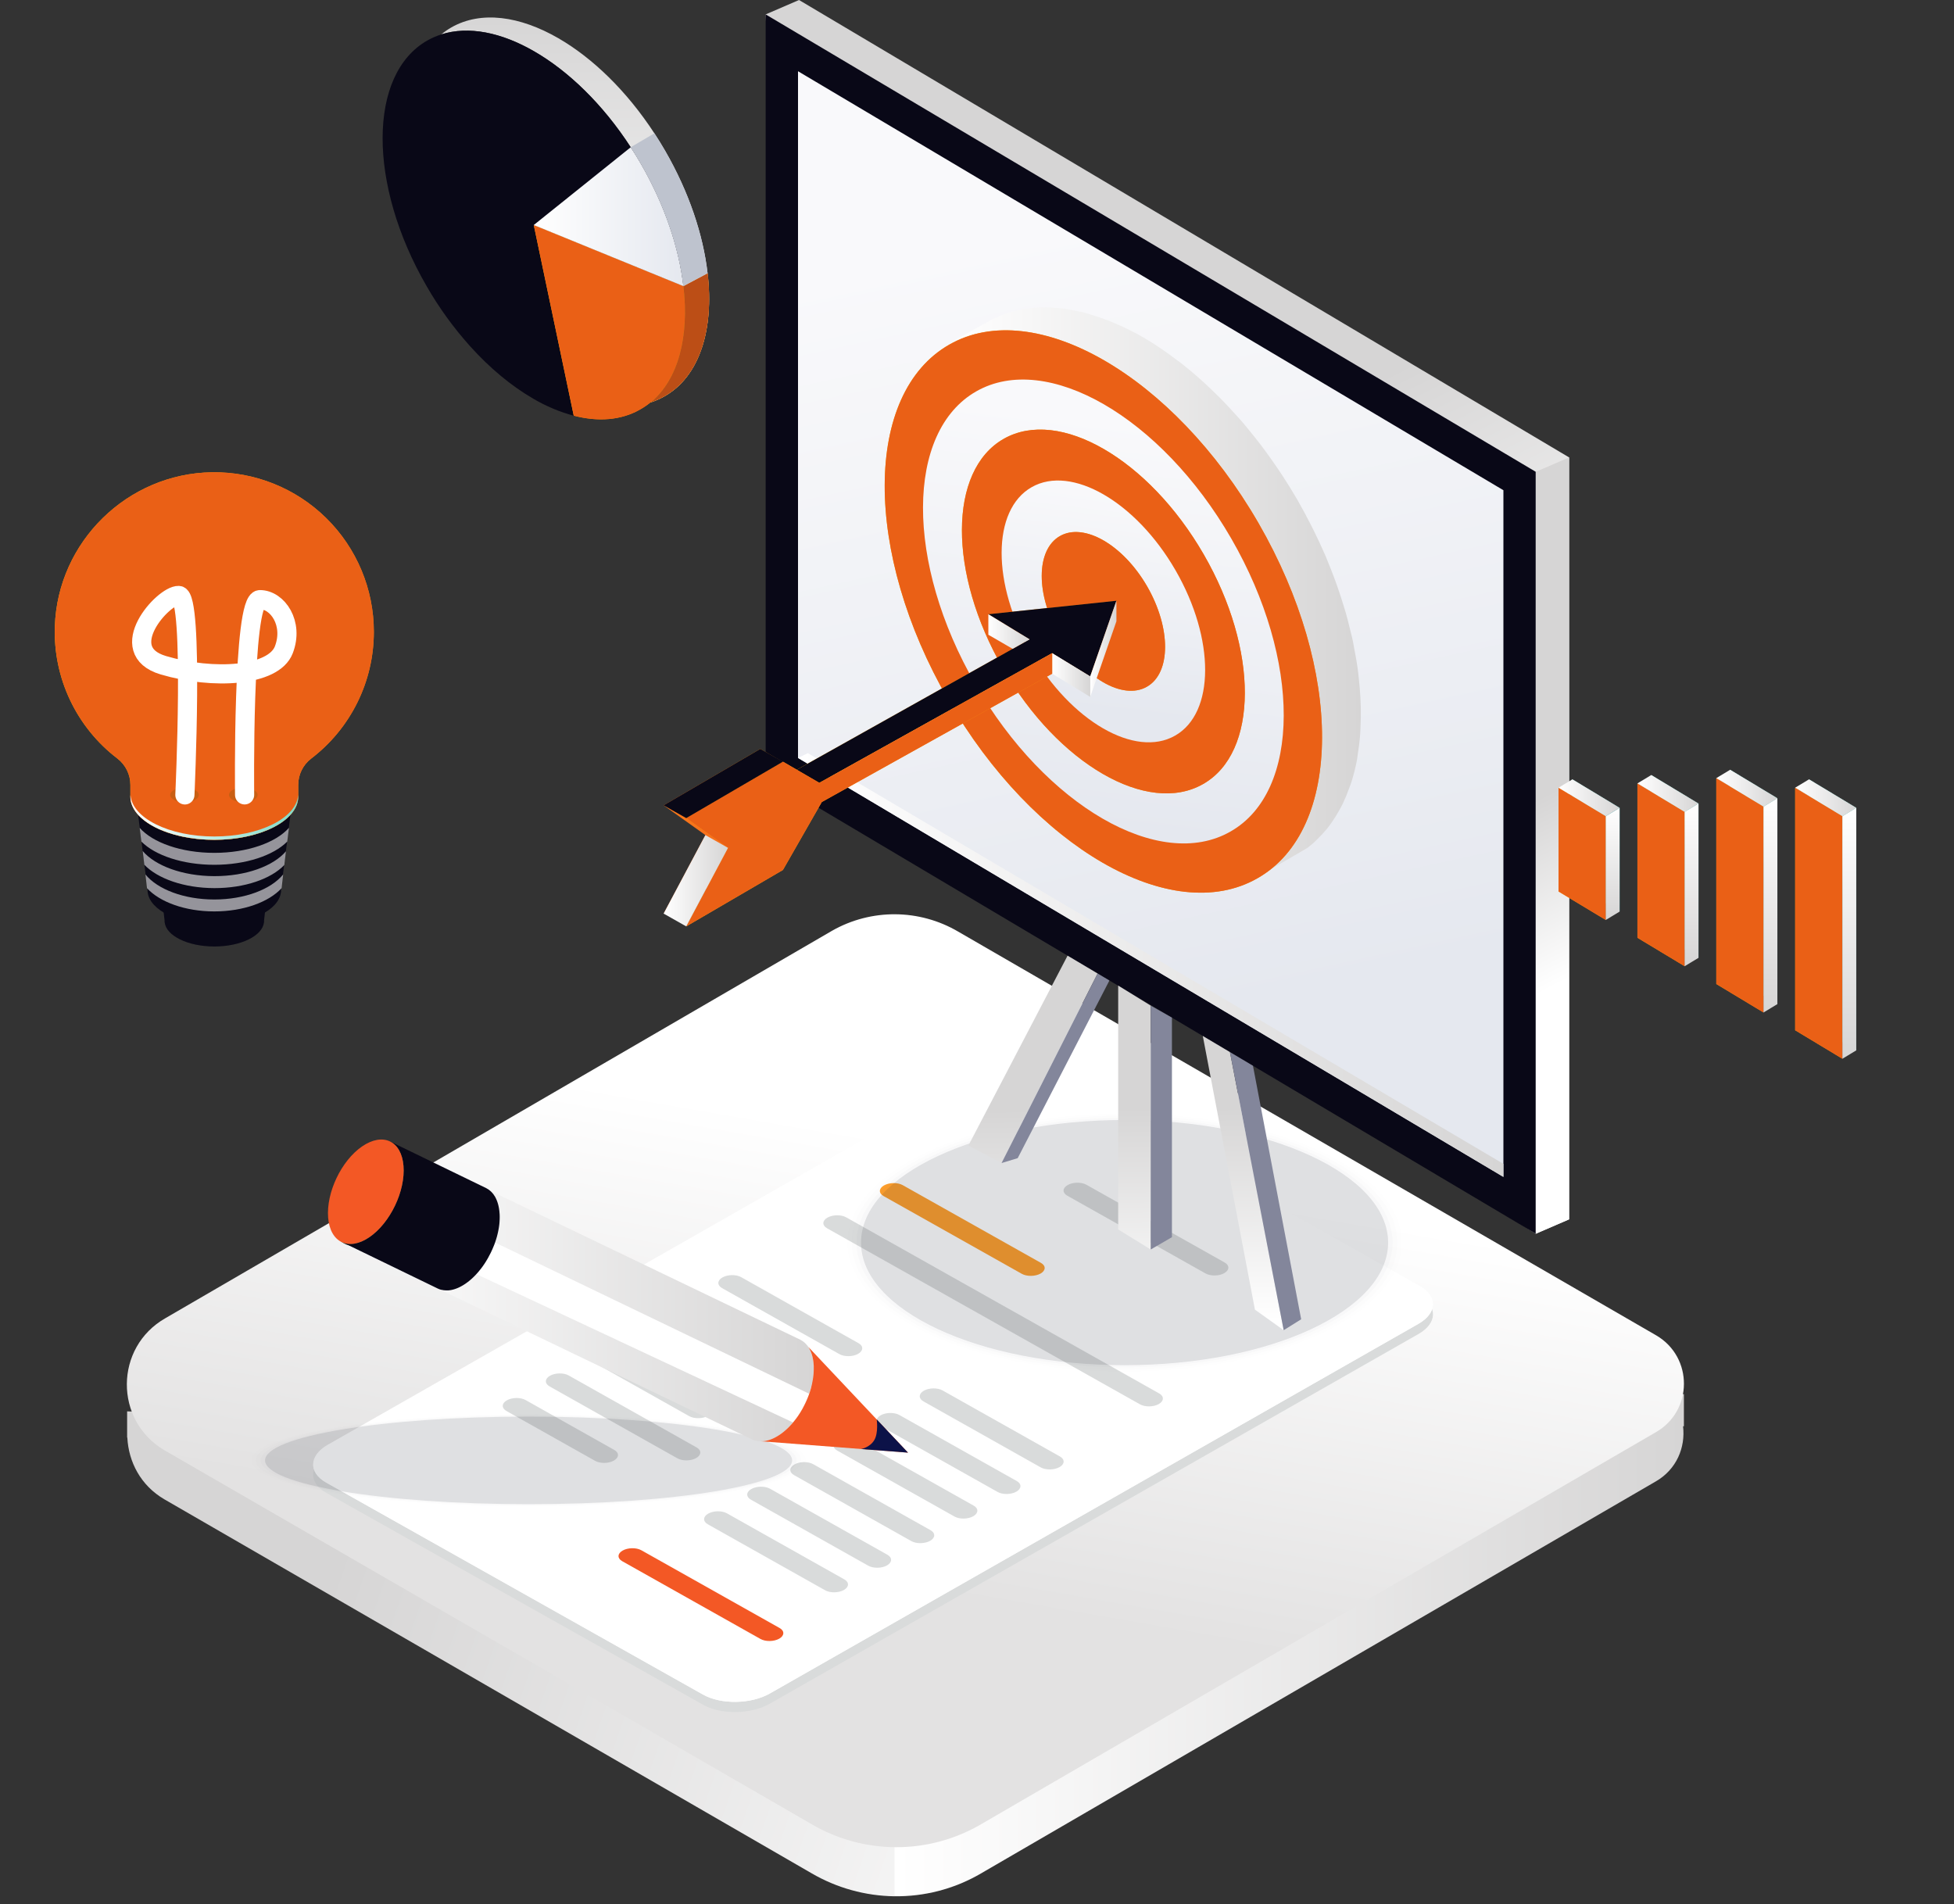 <svg xmlns="http://www.w3.org/2000/svg" xmlns:xlink="http://www.w3.org/1999/xlink" width="510" height="497" viewBox="0 0 510 497"><rect x="0" y="0" width="510" height="497" fill="#333333" stroke="none"/><defs><linearGradient id="a" x1="102.497%" x2="17.628%" y1="53.795%" y2="40.517%"><stop offset="0%" stop-color="#FFF"/><stop offset="100%" stop-color="#D6D5D5"/></linearGradient><linearGradient id="b" x1="0%" x2="100%" y1="50.004%" y2="50.004%"><stop offset="0%" stop-color="#FFF"/><stop offset="100%" stop-color="#D6D5D5"/></linearGradient><linearGradient id="c" x1="56.959%" x2="44.107%" y1="26.388%" y2="70.168%"><stop offset="0%" stop-color="#FFF"/><stop offset="100%" stop-color="#E3E2E2"/></linearGradient><linearGradient id="d" x1="49.934%" x2="50.405%" y1="44.535%" y2="56.447%"><stop offset="0%" stop-color="#FFF"/><stop offset="100%" stop-color="#FFF"/></linearGradient><linearGradient id="e" x1="0%" x2="100%" y1="50.004%" y2="50.004%"><stop offset="0%" stop-color="#FFF"/><stop offset="100%" stop-color="#D6D5D5"/></linearGradient><linearGradient id="f" x1="59.009%" x2="47.733%" y1="73.679%" y2="40.022%"><stop offset="0%" stop-color="#FFF"/><stop offset="100%" stop-color="#D6D5D5"/></linearGradient><linearGradient id="g" x1="44.937%" x2="54.911%" y1="13.231%" y2="85.662%"><stop offset="0%" stop-color="#F9F9FB"/><stop offset="100%" stop-color="#E5E8EF"/></linearGradient><linearGradient id="h" x1="50.404%" x2="49.846%" y1="68.286%" y2="43.011%"><stop offset="0%" stop-color="#FFF"/><stop offset="100%" stop-color="#D6D5D5"/></linearGradient><linearGradient id="i" x1="0%" x2="100%" y1="50%" y2="50%"><stop offset="0%" stop-color="#FFF"/><stop offset="100%" stop-color="#D6D5D5"/></linearGradient><linearGradient id="j" x1="50%" x2="50%" y1=".004%" y2="100.004%"><stop offset="0%" stop-color="#D6D5D5"/><stop offset="100%" stop-color="#FFF"/></linearGradient><linearGradient id="l" x1=".001%" x2="100%" y1="49.996%" y2="49.996%"><stop offset="0%" stop-color="#FFAC06"/><stop offset="100%" stop-color="#FA8A13"/></linearGradient><linearGradient id="n" x1=".001%" x2="100%" y1="49.996%" y2="49.996%"><stop offset="0%" stop-color="#FFAC06"/><stop offset="100%" stop-color="#FA8A13"/></linearGradient><linearGradient id="o" x1="0%" x2="100%" y1="49.994%" y2="49.994%"><stop offset="0%" stop-color="#FFF"/><stop offset="100%" stop-color="#E5E8EF"/></linearGradient><linearGradient id="p" x1="39.935%" x2="50.642%" y1="36.49%" y2="50.865%"><stop offset="0%" stop-color="#57BDB2"/><stop offset="100%" stop-color="#089299"/></linearGradient><linearGradient id="r" x1=".001%" x2="100%" y1="49.996%" y2="49.996%"><stop offset="0%" stop-color="#FFAC06"/><stop offset="100%" stop-color="#FA8A13"/></linearGradient><linearGradient id="s" x1="50%" x2="50%" y1=".004%" y2="100.004%"><stop offset="0%" stop-color="#FFF"/><stop offset="100%" stop-color="#D6D5D5"/></linearGradient><linearGradient id="t" x1="0%" x2="100%" y1="50.004%" y2="50.004%"><stop offset="0%" stop-color="#FFF"/><stop offset="100%" stop-color="#D6D5D5"/></linearGradient><linearGradient id="u" x1="43.578%" x2="50.409%" y1="38.084%" y2="50.763%"><stop offset="0%" stop-color="#57BDB2"/><stop offset="100%" stop-color="#089299"/></linearGradient><linearGradient id="w" x1=".001%" x2="100%" y1="49.996%" y2="49.996%"><stop offset="0%" stop-color="#FFAC06"/><stop offset="100%" stop-color="#FA8A13"/></linearGradient><linearGradient id="x" x1="50%" x2="50%" y1=".004%" y2="100.004%"><stop offset="0%" stop-color="#FFF"/><stop offset="100%" stop-color="#D6D5D5"/></linearGradient><linearGradient id="y" x1="45.375%" x2="50.295%" y1="38.999%" y2="50.702%"><stop offset="0%" stop-color="#57BDB2"/><stop offset="100%" stop-color="#089299"/></linearGradient><linearGradient id="A" x1=".001%" x2="100%" y1="49.996%" y2="49.996%"><stop offset="0%" stop-color="#FFAC06"/><stop offset="100%" stop-color="#FA8A13"/></linearGradient><linearGradient id="B" x1="50%" x2="50%" y1=".004%" y2="100.004%"><stop offset="0%" stop-color="#FFF"/><stop offset="100%" stop-color="#D6D5D5"/></linearGradient><linearGradient id="C" x1="0%" x2="100%" y1="50.004%" y2="50.004%"><stop offset="0%" stop-color="#FFF"/><stop offset="100%" stop-color="#D6D5D5"/></linearGradient><linearGradient id="D" x1="46.162%" x2="50.245%" y1="39.441%" y2="50.674%"><stop offset="0%" stop-color="#57BDB2"/><stop offset="100%" stop-color="#089299"/></linearGradient><linearGradient id="F" x1=".001%" x2="100%" y1="49.996%" y2="49.996%"><stop offset="0%" stop-color="#FFAC06"/><stop offset="100%" stop-color="#FA8A13"/></linearGradient><linearGradient id="G" x1="50%" x2="50%" y1=".004%" y2="100.004%"><stop offset="0%" stop-color="#FFF"/><stop offset="100%" stop-color="#D6D5D5"/></linearGradient><linearGradient id="H" x1="0%" x2="100%" y1="50.004%" y2="50.004%"><stop offset="0%" stop-color="#FFF"/><stop offset="100%" stop-color="#D6D5D5"/></linearGradient><linearGradient id="J" x1=".001%" x2="100%" y1="49.996%" y2="49.996%"><stop offset="0%" stop-color="#FFAC06"/><stop offset="100%" stop-color="#FA8A13"/></linearGradient><linearGradient id="K" x1="54.007%" x2="45.502%" y1="10.143%" y2="94.76%"><stop offset="0%" stop-color="#F9F9FB"/><stop offset="100%" stop-color="#E5E8EF"/></linearGradient><linearGradient id="M" x1=".001%" x2="100%" y1="49.996%" y2="49.996%"><stop offset="0%" stop-color="#FFAC06"/><stop offset="100%" stop-color="#FA8A13"/></linearGradient><linearGradient id="N" x1="53.17%" x2="44.733%" y1="2.435%" y2="86.4%"><stop offset="0%" stop-color="#F9F9FB"/><stop offset="100%" stop-color="#E5E8EF"/></linearGradient><linearGradient id="P" x1=".001%" x2="100%" y1="49.996%" y2="49.996%"><stop offset="0%" stop-color="#FFAC06"/><stop offset="100%" stop-color="#FA8A13"/></linearGradient><linearGradient id="Q" x1="53.179%" x2="43.195%" y1="22.682%" y2="80.362%"><stop offset="0%" stop-color="#FFAC06"/><stop offset="100%" stop-color="#F66C1E"/></linearGradient><linearGradient id="S" x1=".001%" x2="100%" y1="49.996%" y2="49.996%"><stop offset="0%" stop-color="#FFAC06"/><stop offset="100%" stop-color="#FA8A13"/></linearGradient><linearGradient id="T" x1="0%" x2="100%" y1="50.004%" y2="50.004%"><stop offset="0%" stop-color="#FFF"/><stop offset="100%" stop-color="#D6D5D5"/></linearGradient><linearGradient id="U" x1="0%" x2="100%" y1="50.004%" y2="50.004%"><stop offset="0%" stop-color="#FFF"/><stop offset="100%" stop-color="#D6D5D5"/></linearGradient><linearGradient id="V" x1="0%" x2="100%" y1="50.004%" y2="50.004%"><stop offset="0%" stop-color="#FFF"/><stop offset="100%" stop-color="#D6D5D5"/></linearGradient><linearGradient id="X" x1=".001%" x2="100%" y1="49.996%" y2="49.996%"><stop offset="0%" stop-color="#FFAC06"/><stop offset="100%" stop-color="#FA8A13"/></linearGradient><linearGradient id="Y" x1="0%" x2="100%" y1="50.004%" y2="50.004%"><stop offset="0%" stop-color="#FFF"/><stop offset="100%" stop-color="#D6D5D5"/></linearGradient><linearGradient id="Z" x1="50.099%" x2="49.996%" y1="127.378%" y2="46.671%"><stop offset="0%" stop-color="#FFF"/><stop offset="100%" stop-color="#D6D5D5"/></linearGradient><linearGradient id="aa" x1="50.134%" x2="49.926%" y1="96.746%" y2="24.349%"><stop offset="0%" stop-color="#FFF"/><stop offset="100%" stop-color="#D6D5D5"/></linearGradient><linearGradient id="ab" x1="50.824%" x2="50.158%" y1="177.033%" y2="74.326%"><stop offset="0%" stop-color="#FFF"/><stop offset="100%" stop-color="#D6D5D5"/></linearGradient><linearGradient id="ad" x1=".001%" x2="100%" y1="49.996%" y2="49.996%"><stop offset="0%" stop-color="#FFAC06"/><stop offset="100%" stop-color="#FA8A13"/></linearGradient><linearGradient id="ae" x1="0%" x2="100%" y1="50%" y2="50%"><stop offset="0%" stop-color="#FFF"/><stop offset="100%" stop-color="#7CDAC9"/></linearGradient><polygon id="q" points="406.784 232.677 419.113 240.11 419.113 213.025 406.784 205.589"/><polygon id="v" points="427.372 244.751 439.7 252.184 439.7 211.902 427.372 204.469"/><polygon id="z" points="447.96 256.825 460.288 264.258 460.288 210.526 447.96 203.092"/><polygon id="E" points="468.547 268.898 480.875 276.332 480.875 213.025 468.547 205.589"/><polygon id="R" points="291.39 156.796 257.965 160.314 268.714 166.875 207.143 201.364 213.202 204.686 274.619 170.478 284.549 176.539"/><polygon id="W" points="274.619 170.478 213.853 204.324 204.348 198.802 179.112 213.531 190.015 221.296 179.112 241.787 204.348 227.058 214.49 209.327 274.619 175.834"/><path id="k" d="M167.113,106.858 C162.116,109.72 156.112,110.147 149.752,108.491 L139.316,58.73 L178.368,74.684 C180.088,89.359 176.324,101.65 167.113,106.858 Z"/><path id="m" d="M173.424,103.437 C172.268,104.097 171.046,104.634 169.778,105.04 C177.038,99.095 179.913,87.852 178.366,74.681 L184.691,71.322 C186.387,85.971 182.624,98.225 173.424,103.437 Z"/><path id="I" d="M328.193,229.231 C317.031,235.623 302.405,233.6 287.797,225.166 C273.189,216.732 258.602,201.891 247.511,182.649 C225.274,144.188 225.393,102.693 247.779,89.938 C258.941,83.578 273.567,85.619 288.175,94.051 C302.783,102.483 317.369,117.312 328.461,136.514 C350.694,175.036 350.575,216.541 328.193,229.231 Z"/><path id="L" d="M313.996,204.642 C306.763,208.776 297.314,207.462 287.865,202.005 C278.415,196.548 268.966,186.945 261.803,174.495 C247.42,149.619 247.497,122.77 261.974,114.534 C269.206,110.42 278.656,111.734 288.105,117.2 C297.554,122.667 306.989,132.251 314.164,144.68 C328.547,169.586 328.473,196.436 313.996,204.642 Z"/><path id="O" d="M299.341,179.236 C296.192,181.037 292.067,180.463 287.944,178.07 C283.821,175.676 279.708,171.497 276.579,166.066 C270.305,155.212 270.338,143.499 276.654,139.904 C279.801,138.112 283.929,138.691 288.049,141.071 C292.169,143.45 296.287,147.638 299.416,153.061 C305.678,163.947 305.641,175.659 299.341,179.236 Z"/><path id="ac" d="M97.576,164.901 C97.587,177.89 91.526,190.138 81.193,198.009 C79.065,199.654 77.825,202.197 77.84,204.887 L77.84,207.938 C77.84,209.618 77.119,211.219 75.818,212.658 C72.348,216.513 64.749,219.191 55.937,219.191 C47.125,219.191 39.537,216.517 36.063,212.658 C34.754,211.219 34.031,209.625 34.031,207.931 L34.031,204.887 C34.039,202.179 32.785,199.622 30.639,197.971 C19.921,189.795 13.836,176.927 14.318,163.455 C15.065,141.407 33.238,123.595 55.3,123.264 C66.453,123.095 77.207,127.406 85.154,135.233 C93.101,143.06 97.576,153.747 97.576,164.901 L97.576,164.901 Z"/></defs><g fill="none" fill-rule="evenodd"><path fill="url(#a)" fill-rule="nonzero" d="M314.024,380.441 L233.481,494.93 C225.861,494.83 218.396,492.759 211.814,488.918 L42.93,391.341 C36.7,387.713 33.557,381.542 33.233,375.201 L33.18,375.201 L33.18,368.362 L314.024,380.441 Z"/><path fill="url(#b)" fill-rule="nonzero" d="M439.502,363.859 L439.502,372.259 L439.285,372.259 C439.934,377.786 437.605,383.528 432.134,386.668 L255.581,489.233 C248.851,493.06 241.223,495.023 233.481,494.921 L233.481,478.612 L314.024,380.432 L439.502,363.859 Z"/><path fill="url(#c)" fill-rule="nonzero" d="M211.809,476.097 L42.944,378.53 C29.726,370.775 29.855,351.62 43.177,344.044 L217.18,242.921 C227.405,237.11 239.954,237.199 250.096,243.155 L432.3,348.545 C441.994,354.233 441.898,368.281 432.129,373.836 L255.588,476.403 C241.989,484.132 225.299,484.016 211.809,476.097 Z"/><path fill="#D9DBDB" fill-rule="nonzero" d="M183.487,444.929 L85.159,389.634 C80.444,386.981 80.612,382.557 85.533,379.753 L254.816,283.273 C259.736,280.473 267.548,280.347 272.261,282.998 L370.588,338.305 C375.301,340.955 375.133,345.379 370.213,348.183 L200.93,444.661 C196.009,447.465 188.2,447.589 183.487,444.929 Z"/><path fill="#FFF" fill-rule="nonzero" d="M183.487,442.276 L85.159,386.962 C80.444,384.309 80.612,379.886 85.533,377.081 L254.816,280.601 C259.736,277.802 267.548,277.673 272.261,280.326 L370.584,335.642 C375.296,338.293 375.128,342.717 370.208,345.521 L200.93,442.001 C196.009,444.805 188.2,444.929 183.487,442.276 Z"/><path fill="#D9DBDB" fill-rule="nonzero" d="M314.644,332.367 L278.553,312.068 C277.235,311.329 277.281,310.081 278.658,309.297 L278.658,309.297 C280.032,308.513 282.235,308.478 283.558,309.22 L319.651,329.518 C320.967,330.258 320.92,331.506 319.544,332.29 L319.544,332.29 C318.165,333.074 315.962,333.109 314.644,332.367 Z"/><path fill="#FF9F2C" fill-rule="nonzero" d="M266.701,332.472 L230.609,312.173 C229.291,311.432 229.34,310.183 230.714,309.399 L230.714,309.399 C232.091,308.615 234.293,308.58 235.614,309.322 L271.705,329.621 C273.023,330.363 272.974,331.611 271.6,332.395 L271.6,332.395 C270.221,333.172 268.019,333.209 266.701,332.472 Z"/><path fill="#F35825" fill-rule="nonzero" d="M198.487,427.769 L162.396,407.47 C161.077,406.728 161.124,405.483 162.501,404.699 L162.501,404.699 C163.875,403.915 166.08,403.88 167.4,404.619 L203.491,424.918 C204.81,425.659 204.761,426.908 203.386,427.692 L203.386,427.692 C202.008,428.476 199.805,428.511 198.487,427.769 Z"/><path fill="#D9DBDB" fill-rule="nonzero" d="M219.081 353.423 188.447 336.188C187.129 335.449 187.178 334.201 188.552 333.417L188.552 333.417C189.929 332.633 192.131 332.598 193.452 333.34L224.086 350.575C225.404 351.314 225.355 352.562 223.981 353.346L223.981 353.346C222.604 354.13 220.402 354.17 219.081 353.423ZM213.288 362.91 177.195 342.612C175.879 341.87 175.925 340.621 177.3 339.837L177.3 339.837C178.676 339.054 180.879 339.019 182.199 339.76L218.29 360.059C219.609 360.801 219.562 362.047 218.185 362.831L218.185 362.831C216.809 363.614 214.604 363.649 213.288 362.91ZM184.852 359.657 165.954 349.018C164.635 348.276 164.682 347.028 166.059 346.244L166.059 346.244C167.433 345.46 169.638 345.425 170.958 346.167L189.871 356.806C191.189 357.548 191.14 358.797 189.766 359.58L189.766 359.58C188.373 360.364 186.17 360.399 184.852 359.657ZM179.885 369.613 154.687 355.432C153.369 354.69 153.418 353.442 154.792 352.658L154.792 352.658C156.166 351.874 158.371 351.841 159.691 352.581L184.889 366.762C186.208 367.504 186.161 368.75 184.784 369.534L184.784 369.534C183.412 370.318 181.208 370.353 179.885 369.613ZM176.817 380.628 143.432 361.846C142.116 361.104 142.163 359.858 143.537 359.074L143.537 359.074C144.913 358.29 147.116 358.255 148.436 358.995L181.821 377.779C183.139 378.519 183.09 379.767 181.716 380.551L181.716 380.551C180.337 381.335 178.135 381.37 176.817 380.628ZM155.338 381.29 132.177 368.26C130.861 367.52 130.908 366.272 132.284 365.488L132.284 365.488C133.658 364.704 135.861 364.669 137.184 365.411L160.338 378.435C161.656 379.176 161.609 380.425 160.233 381.206L160.233 381.206C158.859 381.995 156.654 382.03 155.338 381.29ZM271.635 382.989 241.013 365.754C239.695 365.012 239.744 363.766 241.118 362.982L241.118 362.982C242.494 362.198 244.697 362.163 246.017 362.903L276.651 380.138C277.967 380.88 277.921 382.128 276.547 382.912L276.547 382.912C275.156 383.696 272.953 383.731 271.635 382.989ZM260.378 389.4 229.744 372.165C228.428 371.426 228.475 370.178 229.849 369.394L229.849 369.394C231.225 368.61 233.428 368.575 234.748 369.317L265.382 386.551C266.701 387.291 266.652 388.539 265.277 389.323L265.277 389.323C263.901 390.1 261.698 390.145 260.378 389.4ZM249.127 395.819 218.491 378.584C217.175 377.842 217.222 376.594 218.598 375.81L218.598 375.81C219.973 375.026 222.175 374.991 223.498 375.733L254.132 392.968C255.45 393.71 255.404 394.955 254.027 395.739L254.027 395.739C252.648 396.523 250.443 396.558 249.127 395.819ZM237.872 402.232 207.238 384.998C205.92 384.256 205.967 383.007 207.343 382.224L207.343 382.224C208.718 381.44 210.922 381.405 212.243 382.147L242.879 399.381C244.195 400.123 244.149 401.372 242.774 402.153L242.774 402.153C241.393 402.932 239.191 402.972 237.872 402.232ZM226.617 408.646 195.983 391.411C194.665 390.669 194.714 389.421 196.088 388.637L196.088 388.637C197.465 387.853 199.667 387.818 200.988 388.56L231.622 405.795C232.94 406.537 232.891 407.785 231.517 408.569L231.517 408.569C230.138 409.353 227.947 409.388 226.617 408.646ZM215.365 415.065 184.728 397.83C183.412 397.088 183.459 395.842 184.833 395.058L184.833 395.058C186.21 394.274 188.412 394.239 189.733 394.979L220.367 412.214C221.685 412.956 221.639 414.204 220.262 414.988L220.262 414.988C218.885 415.765 216.681 415.802 215.365 415.065ZM297.549 366.536 215.855 320.573C214.536 319.833 214.583 318.585 215.96 317.801L215.96 317.801C217.334 317.017 219.539 316.982 220.859 317.724L302.556 363.687C303.872 364.429 303.826 365.675 302.449 366.459L302.449 366.459C301.07 367.235 298.875 367.273 297.549 366.536Z"/><path fill="url(#d)" fill-rule="nonzero" d="M370.213,344.837 L200.93,441.322 C196.009,444.122 188.2,444.25 183.485,441.599 L85.159,386.283 C83.018,385.079 81.893,383.509 81.755,381.892 C81.599,383.742 82.719,385.588 85.159,386.962 L183.48,442.276 C188.195,444.929 196.004,444.805 200.925,442.001 L370.208,345.521 C372.893,343.99 374.153,341.977 373.985,340.033 C373.843,341.76 372.588,343.491 370.213,344.837 Z"/><g fill="#2B2E3D" fill-rule="nonzero" opacity=".15" transform="translate(220.022 290.128)"><ellipse cx="73.494" cy="34.187" opacity="0" rx="73.494" ry="34.187"/><ellipse cx="73.494" cy="34.187" opacity=".04" rx="72.318" ry="33.639"/><ellipse cx="73.494" cy="34.187" opacity=".07" rx="71.142" ry="33.093"/><ellipse cx="73.494" cy="34.187" opacity=".11" rx="69.966" ry="32.545"/><ellipse cx="73.494" cy="34.187" rx="68.788" ry="31.999"/><ellipse cx="73.494" cy="34.187" opacity=".19" rx="67.612" ry="31.451"/><ellipse cx="73.494" cy="34.187" opacity=".22" rx="66.436" ry="30.902"/><ellipse cx="73.494" cy="34.187" opacity=".26" rx="65.26" ry="30.356"/><ellipse cx="73.494" cy="34.187" opacity=".3" rx="64.084" ry="29.808"/><ellipse cx="73.494" cy="34.187" opacity=".33" rx="62.906" ry="29.262"/><ellipse cx="73.494" cy="34.187" opacity=".37" rx="61.73" ry="28.714"/><ellipse cx="73.494" cy="34.187" opacity=".41" rx="60.554" ry="28.168"/><ellipse cx="73.494" cy="34.187" opacity=".44" rx="59.378" ry="27.62"/><ellipse cx="73.494" cy="34.187" opacity=".48" rx="58.2" ry="27.074"/><ellipse cx="73.494" cy="34.187" opacity=".52" rx="57.024" ry="26.525"/><ellipse cx="73.494" cy="34.187" opacity=".56" rx="55.848" ry="25.979"/><ellipse cx="73.494" cy="34.187" opacity=".59" rx="54.672" ry="25.431"/><ellipse cx="73.494" cy="34.187" opacity=".63" rx="53.494" ry="24.883"/><ellipse cx="73.494" cy="34.187" opacity=".67" rx="52.318" ry="24.337"/><ellipse cx="73.494" cy="34.187" opacity=".7" rx="51.142" ry="23.789"/><ellipse cx="73.494" cy="34.187" opacity=".74" rx="49.966" ry="23.243"/><ellipse cx="73.494" cy="34.187" opacity=".78" rx="48.788" ry="22.694"/><ellipse cx="73.494" cy="34.187" opacity=".81" rx="47.612" ry="22.148"/><ellipse cx="73.494" cy="34.187" opacity=".85" rx="46.436" ry="21.6"/><ellipse cx="73.494" cy="34.187" opacity=".89" rx="45.26" ry="21.054"/><ellipse cx="73.494" cy="34.187" opacity=".93" rx="44.082" ry="20.506"/><ellipse cx="73.494" cy="34.187" opacity=".96" rx="42.906" ry="19.958"/><ellipse cx="73.494" cy="34.187" rx="41.73" ry="19.412"/></g><g fill="#2B2E3D" fill-rule="nonzero" opacity=".15" transform="translate(64.47 368.96)"><ellipse cx="73.494" cy="12.202" opacity="0" rx="73.494" ry="12.202"/><ellipse cx="73.494" cy="12.202" opacity=".04" rx="72.318" ry="12.009"/><ellipse cx="73.494" cy="12.202" opacity=".07" rx="71.142" ry="11.813"/><ellipse cx="73.494" cy="12.202" opacity=".11" rx="69.966" ry="11.617"/><ellipse cx="73.494" cy="12.202" rx="68.788" ry="11.423"/><ellipse cx="73.494" cy="12.202" opacity=".19" rx="67.612" ry="11.227"/><ellipse cx="73.494" cy="12.202" opacity=".22" rx="66.436" ry="11.031"/><ellipse cx="73.494" cy="12.202" opacity=".26" rx="65.26" ry="10.835"/><ellipse cx="73.494" cy="12.202" opacity=".3" rx="64.084" ry="10.641"/><ellipse cx="73.494" cy="12.202" opacity=".33" rx="62.906" ry="10.445"/><ellipse cx="73.494" cy="12.202" opacity=".37" rx="61.73" ry="10.249"/><ellipse cx="73.494" cy="12.202" opacity=".41" rx="60.554" ry="10.053"/><ellipse cx="73.494" cy="12.202" opacity=".44" rx="59.378" ry="9.86"/><ellipse cx="73.494" cy="12.202" opacity=".48" rx="58.2" ry="9.664"/><ellipse cx="73.494" cy="12.202" opacity=".52" rx="57.024" ry="9.468"/><ellipse cx="73.494" cy="12.202" opacity=".56" rx="55.848" ry="9.274"/><ellipse cx="73.494" cy="12.202" opacity=".59" rx="54.672" ry="9.078"/><ellipse cx="73.494" cy="12.202" opacity=".63" rx="53.494" ry="8.882"/><ellipse cx="73.494" cy="12.202" opacity=".67" rx="52.318" ry="8.686"/><ellipse cx="73.494" cy="12.202" opacity=".7" rx="51.142" ry="8.493"/><ellipse cx="73.494" cy="12.202" opacity=".74" rx="49.966" ry="8.297"/><ellipse cx="73.494" cy="12.202" opacity=".78" rx="48.788" ry="8.101"/><ellipse cx="73.494" cy="12.202" opacity=".81" rx="47.612" ry="7.905"/><ellipse cx="73.494" cy="12.202" opacity=".85" rx="46.436" ry="7.711"/><ellipse cx="73.494" cy="12.202" opacity=".89" rx="45.26" ry="7.515"/><ellipse cx="73.494" cy="12.202" opacity=".93" rx="44.082" ry="7.319"/><ellipse cx="73.494" cy="12.202" opacity=".96" rx="42.906" ry="7.125"/><ellipse cx="73.494" cy="12.202" rx="41.73" ry="6.929"/></g><path fill="url(#e)" fill-rule="nonzero" d="M212.353,355.966 L212.353,355.936 C212.334,355.768 212.32,355.602 212.301,355.441 C212.283,355.28 212.255,355.117 212.229,354.975 C212.226,354.936 212.219,354.898 212.208,354.861 C212.208,354.828 212.208,354.798 212.194,354.765 C212.173,354.669 212.159,354.574 212.14,354.485 C212.108,354.319 212.068,354.161 212.031,354.002 L211.977,353.82 C211.977,353.78 211.951,353.738 211.942,353.699 C211.933,353.659 211.905,353.573 211.888,353.51 C211.835,353.332 211.776,353.162 211.711,353.001 C211.695,352.95 211.671,352.912 211.655,352.868 C211.639,352.824 211.615,352.77 211.592,352.719 C211.569,352.667 211.527,352.551 211.489,352.485 C211.412,352.322 211.335,352.173 211.256,352.019 C211.242,351.992 211.23,351.965 211.219,351.937 C211.212,351.931 211.206,351.923 211.202,351.914 C211.135,351.795 211.062,351.68 210.988,351.568 C210.988,351.568 210.988,351.554 210.974,351.55 C210.908,351.445 210.836,351.342 210.764,351.244 C210.764,351.244 210.75,351.232 210.747,351.225 C210.722,351.199 210.699,351.171 210.677,351.141 C210.541,350.969 210.394,350.806 210.236,350.652 C210.182,350.594 210.125,350.541 210.064,350.491 C209.931,350.367 209.793,350.257 209.656,350.148 C209.593,350.101 209.539,350.061 209.478,350.022 C209.279,349.883 209.07,349.759 208.853,349.651 L102.658,298.641 C102.673,298.65 102.687,298.66 102.7,298.672 C102.786,298.71 102.87,298.756 102.95,298.807 C102.964,298.807 102.982,298.823 102.996,298.835 C103.064,298.875 103.141,298.928 103.209,298.973 L103.386,299.101 C103.461,299.155 103.531,299.206 103.601,299.267 C103.671,299.327 103.738,299.383 103.801,299.444 C103.873,299.503 103.941,299.567 104.004,299.635 C104.067,299.701 104.13,299.773 104.195,299.845 C104.261,299.913 104.322,299.984 104.38,300.058 C104.415,300.1 104.443,300.137 104.48,300.179 C104.608,300.342 104.725,300.514 104.83,300.692 C104.966,300.909 105.088,301.135 105.194,301.369 C105.248,301.467 105.287,301.574 105.334,301.681 C105.344,301.692 105.349,301.705 105.35,301.719 C105.368,301.753 105.384,301.788 105.397,301.824 C105.397,301.849 105.416,301.875 105.423,301.898 C105.546,302.203 105.651,302.515 105.738,302.832 C105.773,302.965 105.803,303.098 105.833,303.233 C105.864,303.368 105.896,303.543 105.929,303.7 C105.929,303.714 105.929,303.732 105.929,303.751 C105.936,303.771 105.94,303.792 105.941,303.814 C105.955,303.912 105.969,304.001 105.983,304.096 C106.025,304.371 106.06,304.644 106.081,304.934 C106.147,305.766 106.147,306.602 106.081,307.435 L106.081,307.454 C106.085,307.459 106.085,307.467 106.081,307.472 C106.008,308.318 105.883,309.159 105.707,309.99 L105.693,310.062 C105.67,310.179 105.64,310.295 105.609,310.405 C105.579,310.515 105.567,310.594 105.542,310.687 C105.488,310.897 105.439,311.107 105.378,311.313 C105.112,312.254 104.791,313.178 104.417,314.082 C104.279,314.397 104.142,314.698 103.999,315.015 C103.963,315.11 103.921,315.201 103.874,315.291 C103.668,315.72 103.45,316.144 103.218,316.564 C102.559,317.77 101.791,318.914 100.924,319.98 C100.812,320.125 100.691,320.262 100.584,320.395 C100.43,320.58 100.264,320.762 100.103,320.937 C99.835,321.221 99.567,321.501 99.291,321.763 C98.673,322.362 98.006,322.909 97.296,323.396 C97.149,323.499 97.007,323.587 96.865,323.676 C96.657,323.813 96.44,323.942 96.23,324.054 L96.013,324.168 C95.939,324.213 95.861,324.251 95.78,324.282 C95.78,324.282 95.78,324.282 95.78,324.282 L95.579,324.376 C95.563,324.388 95.543,324.396 95.523,324.399 C95.463,324.432 95.393,324.462 95.332,324.492 C95.271,324.523 95.239,324.532 95.187,324.548 C95.077,324.598 94.964,324.642 94.849,324.679 C94.8,324.702 94.749,324.719 94.704,324.735 C94.611,324.77 94.522,324.803 94.427,324.828 L94.427,324.828 L94.256,324.882 C94.168,324.908 94.086,324.926 93.997,324.954 L93.883,324.982 C93.854,324.991 93.824,324.998 93.794,325.001 C93.71,325.022 93.636,325.034 93.561,325.052 C93.486,325.071 93.44,325.076 93.384,325.08 C93.362,325.087 93.341,325.091 93.318,325.092 C93.255,325.092 93.192,325.108 93.134,325.12 C93.076,325.132 92.954,325.139 92.873,325.146 C92.648,325.17 92.422,325.177 92.196,325.167 C92.033,325.166 91.87,325.155 91.709,325.134 C91.693,325.138 91.677,325.138 91.662,325.134 L91.611,325.134 C91.429,325.109 91.249,325.074 91.072,325.029 C91.047,325.032 91.021,325.027 90.999,325.015 C90.967,325.015 90.927,325.001 90.894,324.992 C90.854,324.981 90.814,324.969 90.775,324.954 C90.676,324.926 90.579,324.892 90.484,324.854 C90.394,324.824 90.307,324.788 90.222,324.747 C90.174,324.729 90.128,324.709 90.082,324.686 L196.333,375.714 C196.462,375.777 196.595,375.831 196.735,375.884 C196.778,375.902 196.822,375.915 196.868,375.924 L197.145,376.02 C197.164,376.02 197.178,376.02 197.192,376.02 L197.25,376.034 C197.468,376.091 197.689,376.134 197.913,376.162 L197.913,376.162 C197.928,376.163 197.942,376.163 197.957,376.162 C198.117,376.181 198.277,376.192 198.438,376.195 C198.463,376.195 198.484,376.195 198.51,376.195 C198.542,376.198 198.574,376.198 198.606,376.195 C198.715,376.195 198.825,376.195 198.928,376.195 C198.967,376.197 199.006,376.197 199.044,376.195 L199.114,376.195 L199.378,376.169 C199.427,376.16 199.476,376.154 199.525,376.15 C199.544,376.15 199.562,376.15 199.588,376.139 C199.658,376.139 199.735,376.115 199.805,376.097 C199.875,376.078 199.919,376.08 199.971,376.071 C199.995,376.06 200.021,376.054 200.048,376.052 L200.248,375.996 C200.304,375.987 200.36,375.974 200.414,375.957 L200.51,375.931 L200.685,375.877 C200.733,375.86 200.782,375.846 200.832,375.835 L200.962,375.786 L201.144,375.719 C201.175,375.705 201.207,375.695 201.238,375.679 C201.308,375.656 201.375,375.623 201.445,375.6 L201.588,375.537 C201.606,375.537 201.62,375.537 201.639,375.518 C201.777,375.457 201.907,375.394 202.042,375.327 C202.178,375.259 202.304,375.196 202.434,375.121 L202.495,375.089 L202.637,375.007 L202.836,374.895 C202.879,374.87 202.92,374.843 202.959,374.813 C203.014,374.785 203.067,374.753 203.118,374.718 C203.158,374.695 203.197,374.67 203.235,374.643 C203.34,374.578 203.445,374.506 203.55,374.438 L203.648,374.373 L204.056,374.069 C204.196,373.967 204.329,373.859 204.469,373.745 L204.523,373.703 L204.579,373.659 C204.681,373.575 204.784,373.488 204.887,373.397 C205.031,373.276 205.171,373.148 205.309,373.022 C205.358,372.977 205.405,372.928 205.454,372.886 C205.503,372.844 205.514,372.823 205.542,372.795 C205.61,372.732 205.675,372.676 205.736,372.613 C205.878,372.471 206.023,372.324 206.16,372.179 C206.226,372.109 206.291,372.039 206.356,371.962 C206.384,371.927 206.422,371.899 206.452,371.864 C206.482,371.829 206.534,371.773 206.576,371.727 C206.711,371.573 206.842,371.421 206.972,371.26 C207.061,371.155 207.143,371.052 207.231,370.95 C207.255,370.922 207.271,370.894 207.297,370.866 C207.315,370.84 207.334,370.815 207.355,370.791 C207.479,370.64 207.6,370.481 207.717,370.325 C207.833,370.168 207.95,370.003 208.078,369.832 L208.078,369.832 L208.078,369.832 C208.195,369.669 208.312,369.496 208.419,369.333 C208.559,369.123 208.697,368.911 208.827,368.701 C209.028,368.381 209.217,368.057 209.404,367.725 C209.424,367.691 209.443,367.655 209.46,367.618 C209.59,367.385 209.693,367.151 209.824,366.918 C209.9,366.757 209.994,366.608 210.057,366.452 C210.08,366.419 210.089,366.379 210.113,366.344 C210.157,366.251 210.194,366.158 210.239,366.069 C210.323,365.882 210.411,365.7 210.493,365.514 C210.558,365.367 210.619,365.22 210.677,365.073 C210.694,365.04 210.71,365 210.726,364.965 C210.743,364.93 210.747,364.907 210.759,364.879 C210.834,364.692 210.911,364.506 210.978,364.319 C211.046,364.132 211.107,363.981 211.165,363.808 L211.191,363.733 C211.195,363.713 211.202,363.693 211.212,363.675 C211.254,363.549 211.296,363.423 211.338,363.304 C211.389,363.131 211.445,362.959 211.496,362.786 C211.527,362.681 211.557,362.569 211.594,362.457 C211.599,362.43 211.605,362.404 211.613,362.378 L211.643,362.271 C211.695,362.093 211.737,361.916 211.781,361.736 L211.914,361.197 L211.928,361.125 C211.927,361.101 211.927,361.077 211.928,361.053 C211.956,360.915 211.991,360.777 212.012,360.647 C212.049,360.462 212.087,360.271 212.117,360.089 C212.131,360.01 212.138,359.933 212.15,359.856 C212.15,359.816 212.164,359.776 212.166,359.739 C212.168,359.702 212.189,359.613 212.196,359.548 C212.222,359.366 212.245,359.184 212.264,359.006 C212.283,358.829 212.294,358.675 212.308,358.512 L212.308,358.512 C212.308,358.512 212.308,358.498 212.308,358.491 C212.32,358.316 212.332,358.148 212.336,357.973 C212.341,357.798 212.35,357.637 212.355,357.467 C212.355,357.408 212.355,357.352 212.355,357.294 C212.355,357.236 212.355,357.229 212.355,357.196 C212.355,357.119 212.355,357.042 212.355,356.963 C212.355,356.795 212.355,356.629 212.341,356.468 C212.327,356.307 212.364,356.116 212.353,355.966 Z"/><path fill="#2F655F" fill-rule="nonzero" d="M97.292,323.401 C102.681,319.693 106.624,311.429 106.085,304.938 C105.546,298.448 100.747,296.192 95.353,299.899 C89.959,303.606 86.02,311.873 86.562,318.361 C87.103,324.849 91.895,327.106 97.292,323.401 Z"/><path fill="#FFF" fill-rule="nonzero" d="M206.979,371.255 L124.356,332.553 L129.207,324.306 L211.191,363.766 C211.191,363.766 211.097,370.992 206.979,371.255 Z"/><path fill="#F35825" fill-rule="nonzero" d="M212.35,355.936 L212.35,355.966 C212.362,356.116 212.369,356.27 212.381,356.433 C212.392,356.596 212.395,356.76 212.395,356.928 C212.395,357 212.395,357.077 212.395,357.161 C212.395,357.194 212.395,357.226 212.395,357.259 C212.395,357.292 212.395,357.373 212.395,357.432 C212.395,357.602 212.383,357.77 212.376,357.938 C212.369,358.106 212.36,358.281 212.348,358.456 C212.348,358.456 212.348,358.47 212.348,358.477 L212.348,358.477 C212.334,358.64 212.322,358.808 212.304,358.971 C212.285,359.135 212.262,359.331 212.236,359.513 C212.236,359.578 212.215,359.639 212.206,359.704 C212.196,359.769 212.206,359.781 212.189,359.821 C212.178,359.9 212.171,359.977 212.157,360.054 C212.126,360.236 212.089,360.427 212.052,360.612 C212.031,360.742 211.996,360.88 211.968,361.018 C211.966,361.042 211.966,361.066 211.968,361.09 L211.954,361.162 L211.821,361.701 C211.776,361.881 211.734,362.058 211.683,362.236 L211.653,362.343 C211.645,362.369 211.639,362.395 211.634,362.422 C211.597,362.534 211.566,362.656 211.536,362.751 C211.485,362.924 211.429,363.096 211.377,363.269 C211.335,363.388 211.293,363.502 211.251,363.64 C211.241,363.658 211.234,363.678 211.23,363.698 L211.205,363.773 C211.146,363.946 211.083,364.111 211.018,364.284 C210.953,364.457 210.873,364.657 210.799,364.844 C210.787,364.872 210.778,364.898 210.766,364.93 C210.754,364.963 210.733,365.005 210.717,365.038 C210.659,365.185 210.598,365.332 210.533,365.479 C210.451,365.665 210.362,365.847 210.278,366.034 C210.234,366.123 210.197,366.216 210.152,366.309 C210.129,366.344 210.12,366.384 210.096,366.417 C210.026,366.578 209.933,366.727 209.863,366.883 C209.74,367.116 209.63,367.35 209.499,367.583 C209.483,367.62 209.464,367.656 209.443,367.69 C209.257,368.022 209.068,368.346 208.867,368.666 C208.736,368.876 208.599,369.088 208.459,369.298 C208.349,369.461 208.225,369.634 208.118,369.797 L208.118,369.797 L208.118,369.797 C208.001,369.968 207.885,370.133 207.756,370.29 C207.628,370.446 207.523,370.614 207.395,370.756 C207.374,370.78 207.355,370.805 207.336,370.831 C207.311,370.859 207.294,370.887 207.271,370.915 C207.182,371.017 207.101,371.12 207.012,371.225 C206.881,371.384 206.751,371.535 206.615,371.692 C206.573,371.738 206.531,371.783 206.492,371.829 C206.452,371.876 206.424,371.892 206.396,371.927 C206.331,372.004 206.265,372.074 206.2,372.144 C206.062,372.289 205.918,372.436 205.776,372.578 C205.715,372.641 205.65,372.697 205.582,372.76 C205.554,372.788 205.524,372.816 205.493,372.851 C205.463,372.886 205.398,372.942 205.349,372.987 C205.211,373.113 205.071,373.241 204.926,373.362 C204.824,373.453 204.721,373.54 204.618,373.624 L204.562,373.668 L204.509,373.71 C204.369,373.824 204.236,373.943 204.096,374.034 L203.687,374.338 L203.589,374.403 C203.484,374.471 203.379,374.543 203.274,374.608 C203.237,374.635 203.198,374.66 203.158,374.683 C203.107,374.718 203.054,374.75 202.999,374.778 C202.96,374.808 202.918,374.835 202.875,374.86 L202.677,374.972 L202.535,375.054 L202.474,375.086 C202.343,375.161 202.213,375.229 202.082,375.292 C201.952,375.355 201.816,375.422 201.679,375.483 C201.66,375.483 201.646,375.483 201.627,375.502 L201.485,375.565 C201.415,375.588 201.347,375.621 201.277,375.644 C201.247,375.66 201.214,375.67 201.184,375.684 L201.002,375.751 L200.871,375.8 C200.821,375.811 200.772,375.825 200.724,375.842 L200.549,375.896 L200.454,375.922 C200.399,375.939 200.344,375.952 200.288,375.961 L200.087,376.017 C200.061,376.019 200.035,376.025 200.01,376.036 C199.959,376.036 199.903,376.05 199.845,376.062 C199.786,376.073 199.698,376.092 199.628,376.104 C199.602,376.104 199.583,376.104 199.565,376.115 C199.515,376.119 199.466,376.125 199.418,376.134 L199.154,376.16 L199.084,376.16 C199.045,376.162 199.006,376.162 198.967,376.16 C198.865,376.16 198.755,376.16 198.645,376.16 C198.614,376.163 198.582,376.163 198.55,376.16 C198.524,376.16 198.503,376.16 198.477,376.16 L236.993,379.134 L210.981,351.554 C211.055,351.664 211.128,351.788 211.195,351.9 C211.199,351.909 211.205,351.917 211.212,351.923 C211.223,351.951 211.235,351.978 211.249,352.005 C211.333,352.152 211.41,352.301 211.482,352.471 C211.52,352.546 211.552,352.632 211.585,352.705 C211.618,352.777 211.625,352.805 211.648,352.854 C211.671,352.903 211.688,352.936 211.704,352.987 C211.769,353.148 211.828,353.318 211.881,353.496 C211.898,353.559 211.916,353.622 211.935,353.685 C211.954,353.748 211.961,353.766 211.97,353.806 L212.024,353.988 C212.061,354.147 212.101,354.305 212.133,354.471 C212.152,354.56 212.166,354.655 212.187,354.751 C212.187,354.784 212.187,354.814 212.201,354.847 C212.212,354.884 212.219,354.922 212.222,354.961 C212.248,355.115 212.273,355.28 212.294,355.427 C212.315,355.574 212.332,355.768 212.35,355.936 Z"/><path fill="#0C1248" fill-rule="nonzero" d="M224.749,378.201 C224.749,378.201 227.028,377.798 228.178,375.887 C229.329,373.976 228.825,370.469 228.825,370.469 L236.991,379.134 L224.749,378.201 Z"/><path fill="#090817" fill-rule="nonzero" d="M130.404,316.914 C130.404,317.08 130.418,317.246 130.42,317.414 C130.42,317.491 130.42,317.568 130.42,317.647 L130.42,317.747 C130.42,317.806 130.42,317.864 130.42,317.922 C130.42,318.093 130.42,318.261 130.404,318.431 C130.387,318.601 130.385,318.779 130.371,318.954 L130.371,318.989 C130.371,319.154 130.343,319.318 130.327,319.483 C130.31,319.649 130.285,319.845 130.259,320.029 L130.231,320.223 C130.231,320.26 130.231,320.3 130.212,320.337 L130.177,320.57 C130.147,320.755 130.112,320.941 130.077,321.128 C130.049,321.263 130.021,321.401 129.991,321.536 L129.977,321.611 C129.977,321.637 129.965,321.66 129.96,321.686 C129.921,321.868 129.879,322.05 129.832,322.232 C129.785,322.414 129.741,322.591 129.692,322.771 L129.662,322.871 C129.662,322.899 129.645,322.925 129.638,322.953 C129.606,323.065 129.575,323.186 129.543,323.289 C129.489,323.461 129.435,323.634 129.379,323.806 C129.34,323.931 129.298,324.055 129.253,324.177 L129.232,324.243 L129.209,324.313 C129.148,324.485 129.085,324.656 129.022,324.828 C128.959,325.001 128.878,325.204 128.789,325.393 L128.754,325.479 C128.738,325.517 128.721,325.552 128.707,325.589 C128.644,325.738 128.584,325.888 128.521,326.035 C128.439,326.224 128.35,326.406 128.264,326.592 C128.22,326.683 128.18,326.777 128.136,326.87 C128.117,326.905 128.103,326.942 128.084,326.98 C128.007,327.138 127.919,327.292 127.837,327.446 C127.718,327.679 127.604,327.913 127.473,328.146 C127.455,328.183 127.436,328.221 127.415,328.258 C127.231,328.589 127.037,328.916 126.839,329.238 C126.703,329.453 126.568,329.665 126.428,329.875 C126.314,330.045 126.195,330.213 126.08,330.381 L126.08,330.381 L126.08,330.381 C125.964,330.549 125.847,330.715 125.721,330.878 C125.595,331.042 125.488,331.198 125.355,331.345 L125.292,331.422 L125.229,331.501 L124.97,331.821 C124.837,331.977 124.704,332.131 124.568,332.287 L124.44,332.427 L124.347,332.53 C124.281,332.602 124.216,332.675 124.148,332.745 C124.008,332.894 123.866,333.039 123.721,333.181 L123.53,333.365 L123.435,333.456 L123.295,333.592 C123.152,333.722 123.012,333.848 122.868,333.972 C122.765,334.063 122.66,334.149 122.555,334.236 L122.499,334.282 L122.445,334.327 C122.308,334.436 122.17,334.546 122.03,334.651 C121.89,334.756 121.755,334.854 121.615,334.952 L121.519,335.02 C121.414,335.092 121.309,335.16 121.206,335.227 L121.087,335.302 L120.926,335.402 L120.8,335.479 L120.602,335.593 L120.457,335.675 L120.399,335.71 C120.266,335.782 120.135,335.85 120.005,335.915 L120.005,335.915 C119.869,335.981 119.736,336.044 119.601,336.104 L119.55,336.125 L119.405,336.186 L119.2,336.272 L119.1,336.307 L118.92,336.373 L118.785,336.422 L118.642,336.466 L118.463,336.52 L118.369,336.55 L118.204,336.59 L117.996,336.641 L117.924,336.66 L117.756,336.69 L117.534,336.73 L117.469,336.741 C117.42,336.741 117.371,336.741 117.319,336.76 L117.06,336.788 L116.986,336.788 L116.874,336.788 C116.764,336.788 116.657,336.788 116.549,336.788 L116.451,336.788 L116.379,336.788 C116.216,336.788 116.052,336.774 115.891,336.755 L115.842,336.755 C115.618,336.727 115.395,336.684 115.175,336.627 C115.157,336.627 115.136,336.627 115.115,336.627 L115.07,336.613 C114.975,336.587 114.881,336.555 114.788,336.524 L114.653,336.478 C114.515,336.426 114.382,336.37 114.251,336.307 L89.184,324.149 C89.315,324.213 89.449,324.269 89.585,324.317 C89.63,324.336 89.674,324.348 89.718,324.364 C89.812,324.397 89.905,324.427 90.003,324.453 L90.108,324.478 C90.327,324.537 90.55,324.58 90.775,324.609 L90.822,324.609 C90.983,324.628 91.146,324.637 91.312,324.642 L91.482,324.642 C91.59,324.642 91.697,324.642 91.807,324.642 C91.87,324.642 91.93,324.642 91.993,324.642 L92.254,324.614 L92.467,324.586 L92.688,324.544 C92.768,324.53 92.849,324.513 92.922,324.495 L93.127,324.446 L93.388,324.376 L93.566,324.32 C93.659,324.292 93.752,324.259 93.848,324.226 L94.023,324.163 L94.331,324.04 L94.476,323.979 C94.631,323.914 94.783,323.844 94.931,323.769 L94.931,323.769 C95.086,323.694 95.238,323.617 95.386,323.536 L95.53,323.452 C95.638,323.391 95.745,323.328 95.852,323.261 L96.016,323.16 C96.158,323.069 96.302,322.976 96.447,322.878 C96.778,322.645 97.105,322.411 97.427,322.141 L97.483,322.094 C97.782,321.847 98.075,321.587 98.363,321.315 L98.458,321.224 C98.736,320.955 99.009,320.678 99.273,320.388 C99.305,320.356 99.338,320.321 99.368,320.286 C99.639,319.99 99.901,319.679 100.154,319.353 C100.178,319.327 100.199,319.301 100.22,319.273 C100.493,318.933 100.759,318.573 101.013,318.219 L101.013,318.219 C101.52,317.5 101.988,316.754 102.413,315.983 C102.539,315.75 102.658,315.517 102.777,315.284 C102.877,315.09 102.98,314.899 103.076,314.7 C103.12,314.609 103.16,314.514 103.204,314.423 C103.358,314.091 103.507,313.758 103.647,313.422 C103.661,313.384 103.678,313.347 103.694,313.31 C103.86,312.902 104.016,312.49 104.16,312.073 L104.181,312.01 C104.321,311.603 104.45,311.194 104.566,310.783 C104.566,310.755 104.583,310.729 104.59,310.704 C104.706,310.284 104.811,309.864 104.902,309.444 C104.902,309.418 104.914,309.392 104.919,309.369 C105.006,308.965 105.08,308.562 105.14,308.16 C105.14,308.123 105.152,308.086 105.157,308.046 C105.217,307.633 105.266,307.223 105.299,306.814 C105.298,306.807 105.298,306.8 105.299,306.793 C105.329,306.383 105.346,305.974 105.348,305.571 L105.348,305.473 C105.348,305.069 105.334,304.67 105.301,304.278 C105.269,303.886 105.22,303.513 105.157,303.151 C105.157,303.119 105.145,303.086 105.14,303.056 C105.08,302.724 105.007,302.407 104.923,302.104 L104.888,301.985 C104.807,301.7 104.71,301.419 104.599,301.145 C104.58,301.096 104.559,301.047 104.538,300.998 C104.431,300.748 104.317,300.51 104.193,300.286 L104.151,300.207 C104.012,299.958 103.856,299.718 103.685,299.491 C103.664,299.46 103.638,299.435 103.615,299.407 C103.477,299.232 103.33,299.067 103.174,298.91 C103.118,298.854 103.059,298.802 103.001,298.749 C102.869,298.627 102.73,298.512 102.586,298.406 C102.525,298.361 102.467,298.315 102.406,298.273 C102.206,298.135 101.996,298.013 101.778,297.906 L101.778,297.906 L126.843,310.074 C127.061,310.18 127.271,310.303 127.471,310.44 C127.534,310.482 127.592,310.526 127.65,310.571 C127.795,310.679 127.933,310.794 128.066,310.916 C128.124,310.967 128.182,311.021 128.238,311.077 C128.395,311.234 128.542,311.4 128.679,311.574 C128.703,311.602 128.728,311.628 128.752,311.658 L128.766,311.677 C128.928,311.891 129.077,312.115 129.211,312.348 L129.225,312.374 C129.239,312.4 129.251,312.428 129.265,312.451 C129.349,312.603 129.431,312.754 129.498,312.918 C129.536,312.999 129.568,313.083 129.603,313.167 C129.638,313.251 129.645,313.263 129.666,313.314 C129.687,313.366 129.704,313.401 129.72,313.447 C129.785,313.613 129.844,313.786 129.9,313.961 C129.921,314.024 129.937,314.089 129.953,314.154 L129.988,314.273 C130.007,314.336 130.026,314.395 130.042,314.458 C130.082,314.616 130.119,314.78 130.154,314.945 C130.173,315.036 130.189,315.13 130.205,315.223 C130.205,315.256 130.205,315.288 130.224,315.321 L130.245,315.435 C130.271,315.594 130.294,315.755 130.313,315.92 C130.331,316.086 130.35,316.249 130.364,316.417 C130.365,316.427 130.365,316.436 130.364,316.445 C130.387,316.606 130.397,316.758 130.404,316.914 Z"/><path fill="#F35825" fill-rule="nonzero" d="M96.449,322.883 C101.879,319.15 105.845,310.825 105.315,304.29 C104.786,297.755 99.949,295.48 94.511,299.213 C89.072,302.946 85.12,311.271 85.645,317.808 C86.17,324.345 91.02,326.616 96.449,322.883 Z"/><polygon fill="url(#f)" fill-rule="nonzero" points="208.545 198.867 199.84 3.759 208.545 0 409.542 119.382 409.542 318.249 400.837 322.008"/><polygon fill="#090817" fill-rule="nonzero" points="199.84 202.626 199.84 3.759 400.837 123.141 400.837 322.008"/><polygon fill="url(#g)" fill-rule="nonzero" points="208.284 197.82 392.394 307.174 392.394 127.947 208.284 18.593"/><polygon fill="url(#h)" fill-rule="nonzero" points="409.542 119.382 400.837 123.141 400.837 322.008 409.542 318.249"/><polygon fill="url(#i)" fill-rule="nonzero" points="208.284 197.82 392.394 307.174 392.394 303.765 210.862 196.574"/><path fill="url(#j)" fill-rule="nonzero" d="M173.424,103.442 C172.268,104.103 171.046,104.64 169.778,105.045 C177.038,99.1 179.913,87.857 178.366,74.686 C177.199,64.677 173.518,53.562 167.295,42.78 C166.441,41.289 165.548,39.838 164.617,38.427 C157.368,27.253 148.411,18.595 139.44,13.413 C130.875,8.46 122.298,6.705 115.175,8.98 C116.003,8.293 116.889,7.679 117.823,7.144 C125.546,2.746 135.658,4.155 145.749,9.983 C154.659,15.133 163.56,23.709 170.797,34.792 L170.797,34.792 C171.757,36.268 172.69,37.787 173.597,39.351 C179.819,50.132 183.513,61.249 184.668,71.259 C184.666,71.282 184.67,71.305 184.679,71.326 C186.387,85.976 182.624,98.225 173.424,103.442 Z"/><path fill="#090817" fill-rule="nonzero" d="M169.778,105.045 C168.944,105.729 168.051,106.34 167.111,106.869 C162.111,109.732 156.11,110.159 149.75,108.502 C146.044,107.505 142.49,106.009 139.186,104.058 C133.542,100.791 127.898,96.151 122.69,90.355 C118.362,85.538 114.555,80.277 111.333,74.66 C95.967,48.091 96.048,19.393 111.524,10.574 C112.683,9.914 113.909,9.379 115.182,8.98 C122.305,6.705 130.882,8.46 139.447,13.413 C148.418,18.583 157.375,27.253 164.624,38.427 C165.557,39.836 166.45,41.287 167.302,42.78 C173.525,53.562 177.218,64.677 178.373,74.686 C179.913,87.857 177.038,99.1 169.778,105.045 Z"/><g fill-rule="nonzero"><use xlink:href="#k" fill="url(#l)"/><use xlink:href="#k" fill="#EA6016"/></g><g fill-rule="nonzero"><use xlink:href="#m" fill="url(#n)"/><use xlink:href="#m" fill="#EA6016"/><use xlink:href="#m" fill="#090817" fill-opacity=".2"/></g><path fill="url(#o)" fill-rule="nonzero" d="M178.366,74.686 L139.314,58.732 L164.617,38.434 C165.55,39.843 166.443,41.294 167.295,42.787 C173.518,53.562 177.211,64.677 178.366,74.686 Z"/><path fill="#BEC3CE" fill-rule="nonzero" d="M184.691,71.326 L178.366,74.686 C177.199,64.677 173.518,53.562 167.295,42.78 C166.441,41.289 165.548,39.838 164.617,38.427 L170.804,34.792 L170.804,34.792 C171.764,36.268 172.697,37.787 173.604,39.351 C179.826,50.132 183.52,61.249 184.675,71.259 C184.674,71.282 184.68,71.305 184.691,71.326 Z"/><polygon fill="url(#p)" fill-rule="nonzero" points="410.396 230.493 422.724 237.926 422.724 210.838 410.396 203.405"/><g fill-rule="nonzero"><use xlink:href="#q" fill="url(#r)"/><use xlink:href="#q" fill="#EA6016"/></g><polygon fill="url(#s)" fill-rule="nonzero" points="422.724 210.838 419.113 213.025 419.113 240.11 422.724 237.926"/><polygon fill="url(#t)" fill-rule="nonzero" points="406.784 205.589 410.396 203.405 422.724 210.838 419.113 213.025"/><polygon fill="url(#u)" fill-rule="nonzero" points="430.984 242.567 443.312 250 443.312 209.719 430.984 202.283"/><g fill-rule="nonzero"><use xlink:href="#v" fill="url(#w)"/><use xlink:href="#v" fill="#EA6016"/></g><polygon fill="url(#x)" fill-rule="nonzero" points="443.312 209.719 439.7 211.902 439.7 252.184 443.312 250"/><polygon fill="url(#t)" fill-rule="nonzero" points="427.372 204.469 430.984 202.283 443.312 209.719 439.7 211.902"/><polygon fill="url(#y)" fill-rule="nonzero" points="451.571 254.641 463.9 262.074 463.9 208.342 451.571 200.909"/><g fill-rule="nonzero"><use xlink:href="#z" fill="url(#A)"/><use xlink:href="#z" fill="#EA6016"/></g><polygon fill="url(#B)" fill-rule="nonzero" points="463.9 208.342 460.288 210.526 460.288 264.258 463.9 262.074"/><polygon fill="url(#C)" fill-rule="nonzero" points="447.96 203.092 451.571 200.909 463.9 208.342 460.288 210.526"/><polygon fill="url(#D)" fill-rule="nonzero" points="472.159 266.715 484.487 274.148 484.487 210.838 472.159 203.405"/><g fill-rule="nonzero"><use xlink:href="#E" fill="url(#F)"/><use xlink:href="#E" fill="#EA6016"/></g><polygon fill="url(#G)" fill-rule="nonzero" points="484.487 210.838 480.875 213.025 480.875 276.332 484.487 274.148"/><polygon fill="url(#t)" fill-rule="nonzero" points="468.547 205.589 472.159 203.405 484.487 210.838 480.875 213.025"/><path fill="url(#H)" fill-rule="nonzero" d="M344.371,197.661 C344.228,199.509 344,201.296 343.713,203.041 C343.65,203.419 343.622,203.823 343.552,204.208 C343.173,206.234 342.671,208.235 342.047,210.199 C341.874,210.743 341.65,211.242 341.461,211.769 C340.996,213.088 340.463,214.383 339.865,215.647 C339.569,216.268 339.238,216.851 338.911,217.441 C338.329,218.504 337.689,219.534 336.996,220.528 C336.611,221.076 336.221,221.62 335.808,222.135 C335.034,223.092 334.2,223.998 333.312,224.849 C332.903,225.246 332.521,225.672 332.089,226.043 C330.745,227.219 329.29,228.26 327.745,229.154 L341.149,221.361 C341.685,220.953 342.213,220.533 342.724,220.094 C343.155,219.723 343.535,219.296 343.944,218.899 C344.834,218.049 345.669,217.143 346.443,216.186 C346.856,215.67 347.243,215.127 347.628,214.578 C348.322,213.585 348.962,212.554 349.546,211.492 C349.872,210.901 350.201,210.325 350.5,209.698 C351.098,208.434 351.63,207.139 352.093,205.82 C352.282,205.293 352.509,204.793 352.679,204.25 C353.304,202.285 353.807,200.284 354.186,198.258 C354.254,197.885 354.282,197.481 354.345,197.092 C354.634,195.346 354.863,193.559 355.003,191.711 C355.061,190.951 355.077,190.162 355.11,189.378 C355.175,187.843 355.203,186.282 355.171,184.689 C355.152,183.818 355.117,182.936 355.07,182.05 C354.984,180.44 354.837,178.804 354.66,177.15 C354.564,176.28 354.483,175.414 354.361,174.533 C354.128,172.808 353.804,171.054 353.463,169.292 C353.311,168.504 353.195,167.729 353.022,166.933 C352.831,166.047 352.583,165.146 352.364,164.255 C352.023,162.855 351.687,161.455 351.286,160.055 C351.086,159.355 350.857,158.656 350.645,157.956 C350.178,156.402 349.669,154.846 349.123,153.289 C348.89,152.634 348.657,151.978 348.423,151.322 C347.723,149.442 346.993,147.559 346.195,145.672 C346.079,145.399 345.978,145.128 345.862,144.855 C344.928,142.716 343.93,140.571 342.873,138.432 C342.614,137.909 342.346,137.389 342.08,136.866 C340.992,134.739 339.868,132.613 338.648,130.499 C337.385,128.313 336.065,126.204 334.719,124.134 C334.352,123.57 333.974,123.022 333.601,122.466 C332.613,120.996 331.606,119.561 330.58,118.159 C330.097,117.497 329.614,116.832 329.121,116.183 C328.204,114.977 327.255,113.817 326.322,112.662 C325.661,111.853 325.008,111.029 324.338,110.245 C323.704,109.508 323.053,108.817 322.411,108.103 C321.126,106.673 319.831,105.276 318.513,103.944 C317.939,103.363 317.36,102.807 316.781,102.247 C314.14,99.667 311.365,97.227 308.468,94.938 C308.09,94.641 307.71,94.38 307.332,94.093 C304.47,91.886 301.473,89.86 298.359,88.027 C296.035,86.7 293.637,85.509 291.175,84.459 C290.5,84.169 289.827,83.892 289.157,83.629 C287.739,83.076 286.332,82.6 284.929,82.178 C284.23,81.965 283.511,81.727 282.811,81.55 C282.022,81.349 281.248,81.207 280.466,81.051 C279.498,80.859 278.532,80.668 277.578,80.544 C277.008,80.47 276.444,80.423 275.879,80.374 C274.787,80.281 273.707,80.227 272.639,80.229 C272.195,80.229 271.75,80.229 271.309,80.241 C269.867,80.288 268.43,80.433 267.009,80.675 C266.883,80.698 266.775,80.736 266.638,80.761 C265.354,81.01 264.089,81.347 262.851,81.769 C262.52,81.881 262.188,82.003 261.859,82.119 C260.516,82.613 259.213,83.211 257.963,83.909 L247.329,89.858 C248.579,89.16 249.883,88.562 251.227,88.069 C251.554,87.943 251.885,87.836 252.219,87.719 C253.457,87.298 254.722,86.961 256.006,86.711 C256.129,86.685 256.239,86.648 256.377,86.625 C257.798,86.382 259.235,86.237 260.677,86.191 C261.115,86.172 261.561,86.191 262.006,86.179 C263.073,86.179 264.153,86.23 265.245,86.324 C265.812,86.373 266.374,86.419 266.946,86.494 C267.898,86.618 268.866,86.809 269.834,87 C270.613,87.157 271.39,87.299 272.167,87.5 C272.867,87.677 273.579,87.915 274.286,88.127 C275.686,88.549 277.085,89.025 278.511,89.578 C279.183,89.84 279.856,90.117 280.531,90.409 C282.992,91.457 285.39,92.647 287.713,93.972 C290.827,95.805 293.824,97.831 296.686,100.038 C297.064,100.325 297.447,100.586 297.825,100.882 C300.721,103.172 303.495,105.612 306.135,108.192 C306.714,108.752 307.302,109.307 307.867,109.888 C309.185,111.221 310.48,112.618 311.765,114.048 C312.407,114.762 313.06,115.448 313.692,116.19 C314.364,116.974 315.015,117.798 315.676,118.607 C316.609,119.762 317.558,120.922 318.475,122.128 C318.968,122.777 319.448,123.442 319.933,124.104 C320.959,125.504 321.97,126.94 322.967,128.411 C323.338,128.966 323.715,129.515 324.084,130.079 C325.43,132.149 326.749,134.258 328.011,136.444 C329.231,138.558 330.344,140.683 331.443,142.811 C331.709,143.334 331.977,143.854 332.236,144.377 C333.295,146.516 334.303,148.66 335.225,150.8 C335.342,151.073 335.444,151.343 335.558,151.616 C336.359,153.504 337.094,155.387 337.789,157.267 C338.029,157.924 338.262,158.579 338.489,159.234 C339.037,160.8 339.536,162.356 340.01,163.9 C340.225,164.6 340.453,165.3 340.652,166 C341.055,167.414 341.391,168.8 341.732,170.2 C341.949,171.091 342.199,171.992 342.388,172.878 C342.563,173.674 342.677,174.449 342.831,175.237 C343.172,176.999 343.489,178.753 343.727,180.477 C343.85,181.359 343.932,182.225 344.028,183.095 C344.21,184.752 344.352,186.387 344.438,187.995 C344.485,188.881 344.52,189.763 344.536,190.633 C344.569,192.227 344.536,193.788 344.476,195.323 C344.45,196.112 344.436,196.9 344.371,197.661 Z"/><g fill-rule="nonzero"><use xlink:href="#I" fill="url(#J)"/><use xlink:href="#I" fill="#EA6016"/></g><path fill="url(#K)" fill-rule="nonzero" d="M321.151,217.035 C311.942,222.308 299.878,220.64 287.83,213.683 C275.781,206.725 263.747,194.483 254.599,178.611 C236.258,146.894 236.354,112.66 254.816,102.14 C264.025,96.893 276.087,98.575 288.135,105.532 C300.183,112.49 312.218,124.718 321.366,140.562 C339.704,172.332 339.611,206.569 321.151,217.035 Z"/><g fill-rule="nonzero"><use xlink:href="#L" fill="url(#M)"/><use xlink:href="#L" fill="#EA6016"/></g><path fill="url(#N)" fill-rule="nonzero" d="M306.698,192.001 C301.504,194.973 294.698,194.026 287.9,190.097 C281.101,186.168 274.314,179.255 269.153,170.296 C258.805,152.393 258.859,133.075 269.274,127.147 C274.47,124.188 281.276,125.142 288.072,129.074 C294.869,133.005 301.658,139.906 306.819,148.852 C317.169,166.784 317.113,186.1 306.698,192.001 Z"/><g fill-rule="nonzero"><use xlink:href="#O" fill="url(#P)"/><use xlink:href="#O" fill="#EA6016"/></g><polygon fill="url(#Q)" fill-rule="nonzero" points="268.714 167.139 207.948 200.983 198.44 195.463 173.207 210.192 184.11 217.957 173.207 238.449 198.44 223.72 208.585 205.988 268.714 172.496"/><g fill-rule="nonzero"><use xlink:href="#R" fill="url(#S)"/><use xlink:href="#R" fill="#090817"/></g><polygon fill="url(#T)" fill-rule="nonzero" points="291.39 156.796 284.549 176.539 284.549 181.896 291.39 162.153"/><polygon fill="url(#U)" fill-rule="nonzero" points="257.965 160.314 257.965 165.671 264.305 169.346 268.714 166.875"/><polygon fill="url(#V)" fill-rule="nonzero" points="274.619 170.478 274.619 175.834 284.549 181.896 284.549 176.539"/><g fill-rule="nonzero"><use xlink:href="#W" fill="url(#X)"/><use xlink:href="#W" fill="#EA6016"/></g><polygon fill="#090817" fill-rule="nonzero" points="198.44 195.463 204.348 198.802 179.112 213.531 173.207 210.192"/><polygon fill="url(#Y)" fill-rule="nonzero" points="184.11 217.957 190.015 221.296 179.112 241.787 173.207 238.449"/><polygon fill="url(#Z)" fill-rule="nonzero" points="300.34 326.119 300.34 262.468 291.852 257.235 291.852 320.885"/><polygon fill="#83869B" fill-rule="nonzero" points="305.879 265.606 305.879 322.904 300.34 326.119 300.34 262.468"/><polygon fill="url(#aa)" fill-rule="nonzero" points="313.935 270.392 327.542 341.816 335.045 347.182 321.018 274.598"/><polygon fill="#83869B" fill-rule="nonzero" points="321.018 274.598 335.045 347.182 339.609 344.333 327.029 278.168"/><polygon fill="url(#ab)" fill-rule="nonzero" points="286.479 254.085 261.411 303.555 252.756 298.987 278.642 249.428"/><polygon fill="#83869B" fill-rule="nonzero" points="261.411 303.555 286.479 254.085 289.558 255.912 265.623 302.276"/><path fill="#090817" fill-rule="nonzero" d="M68.916,240.397 C68.916,240.383 68.916,240.369 68.916,240.355 C68.916,240.341 68.916,240.322 68.916,240.306 L71.016,221.277 L40.858,221.277 L42.958,240.304 C42.958,240.32 42.958,240.339 42.958,240.355 C42.958,240.371 42.958,240.383 42.958,240.397 L42.958,240.735 L42.979,240.735 C43.361,244.235 49.017,247.035 55.939,247.035 C62.862,247.035 68.517,244.251 68.9,240.735 L68.923,240.735 L68.916,240.397 Z"/><path fill="#090817" fill-rule="nonzero" d="M73.354,232.341 C73.354,232.359 73.354,232.371 73.354,232.39 L73.354,232.856 L73.323,232.856 C72.808,237.557 65.22,241.295 55.935,241.295 C46.649,241.295 39.061,237.562 38.546,232.856 L38.513,232.856 L38.513,232.408 C38.513,232.39 38.513,232.371 38.513,232.352 C38.513,232.334 38.513,232.301 38.513,232.278 L36.054,212.679 C39.528,216.527 47.12,219.212 55.928,219.212 C64.735,219.212 72.339,216.538 75.808,212.679 L73.342,232.292 C73.349,232.289 73.354,232.315 73.354,232.341 Z"/><path fill="#FFF" fill-rule="nonzero" d="M55.935,225.712 C64.222,225.712 71.401,223.248 74.971,219.646 L75.412,216.065 C72.012,219.921 64.57,222.597 55.935,222.597 C47.3,222.597 39.869,219.926 36.462,216.076 L36.903,219.653 C40.478,223.248 47.652,225.712 55.935,225.712 Z" opacity=".568"/><path fill="#FFF" fill-rule="nonzero" d="M55.935,231.797 C63.888,231.816 70.778,229.366 74.205,225.768 L74.628,222.189 C71.361,226.036 64.222,228.692 55.935,228.673 C47.647,228.654 40.515,225.964 37.246,222.114 L37.668,225.693 C41.101,229.296 47.986,231.778 55.935,231.797 Z" opacity=".568"/><path fill="#FFF" fill-rule="nonzero" d="M55.935,237.879 C63.578,237.879 70.199,235.416 73.491,231.813 L73.9,228.234 C70.764,232.089 63.898,234.767 55.935,234.767 C47.972,234.767 41.117,232.096 37.969,228.246 L38.375,231.825 C41.679,235.413 48.296,237.879 55.935,237.879 Z" opacity=".568"/><g fill-rule="nonzero"><use xlink:href="#ac" fill="url(#ad)"/><use xlink:href="#ac" fill="#EA6016"/></g><ellipse cx="48.154" cy="207.469" fill="#B25D10" fill-rule="nonzero" opacity=".58" rx="3.735" ry="1.925"/><ellipse cx="63.499" cy="207.469" fill="#B25D10" fill-rule="nonzero" opacity=".58" rx="3.735" ry="1.925"/><path stroke="#FFF" stroke-linecap="round" stroke-linejoin="round" stroke-width="5" d="M48.256,207.469 C48.256,207.469 50.645,155.552 46.642,155.415 C42.638,155.277 29.593,169.766 42.638,173.63 C55.683,177.493 71.394,176.527 74.07,169.619 C76.746,162.711 72.437,156.509 67.843,156.509 C63.249,156.509 63.844,207.46 63.844,207.46"/><path fill="url(#ae)" fill-rule="nonzero" d="M55.935,218.323 C44.12,218.323 34.495,213.517 34.052,207.507 C34.052,207.649 34.031,207.794 34.031,207.938 C34.031,214.149 43.83,219.186 55.935,219.186 C68.039,219.186 77.838,214.149 77.838,207.938 C77.838,207.794 77.826,207.649 77.817,207.507 C77.374,213.517 67.75,218.323 55.935,218.323 Z"/></g></svg>